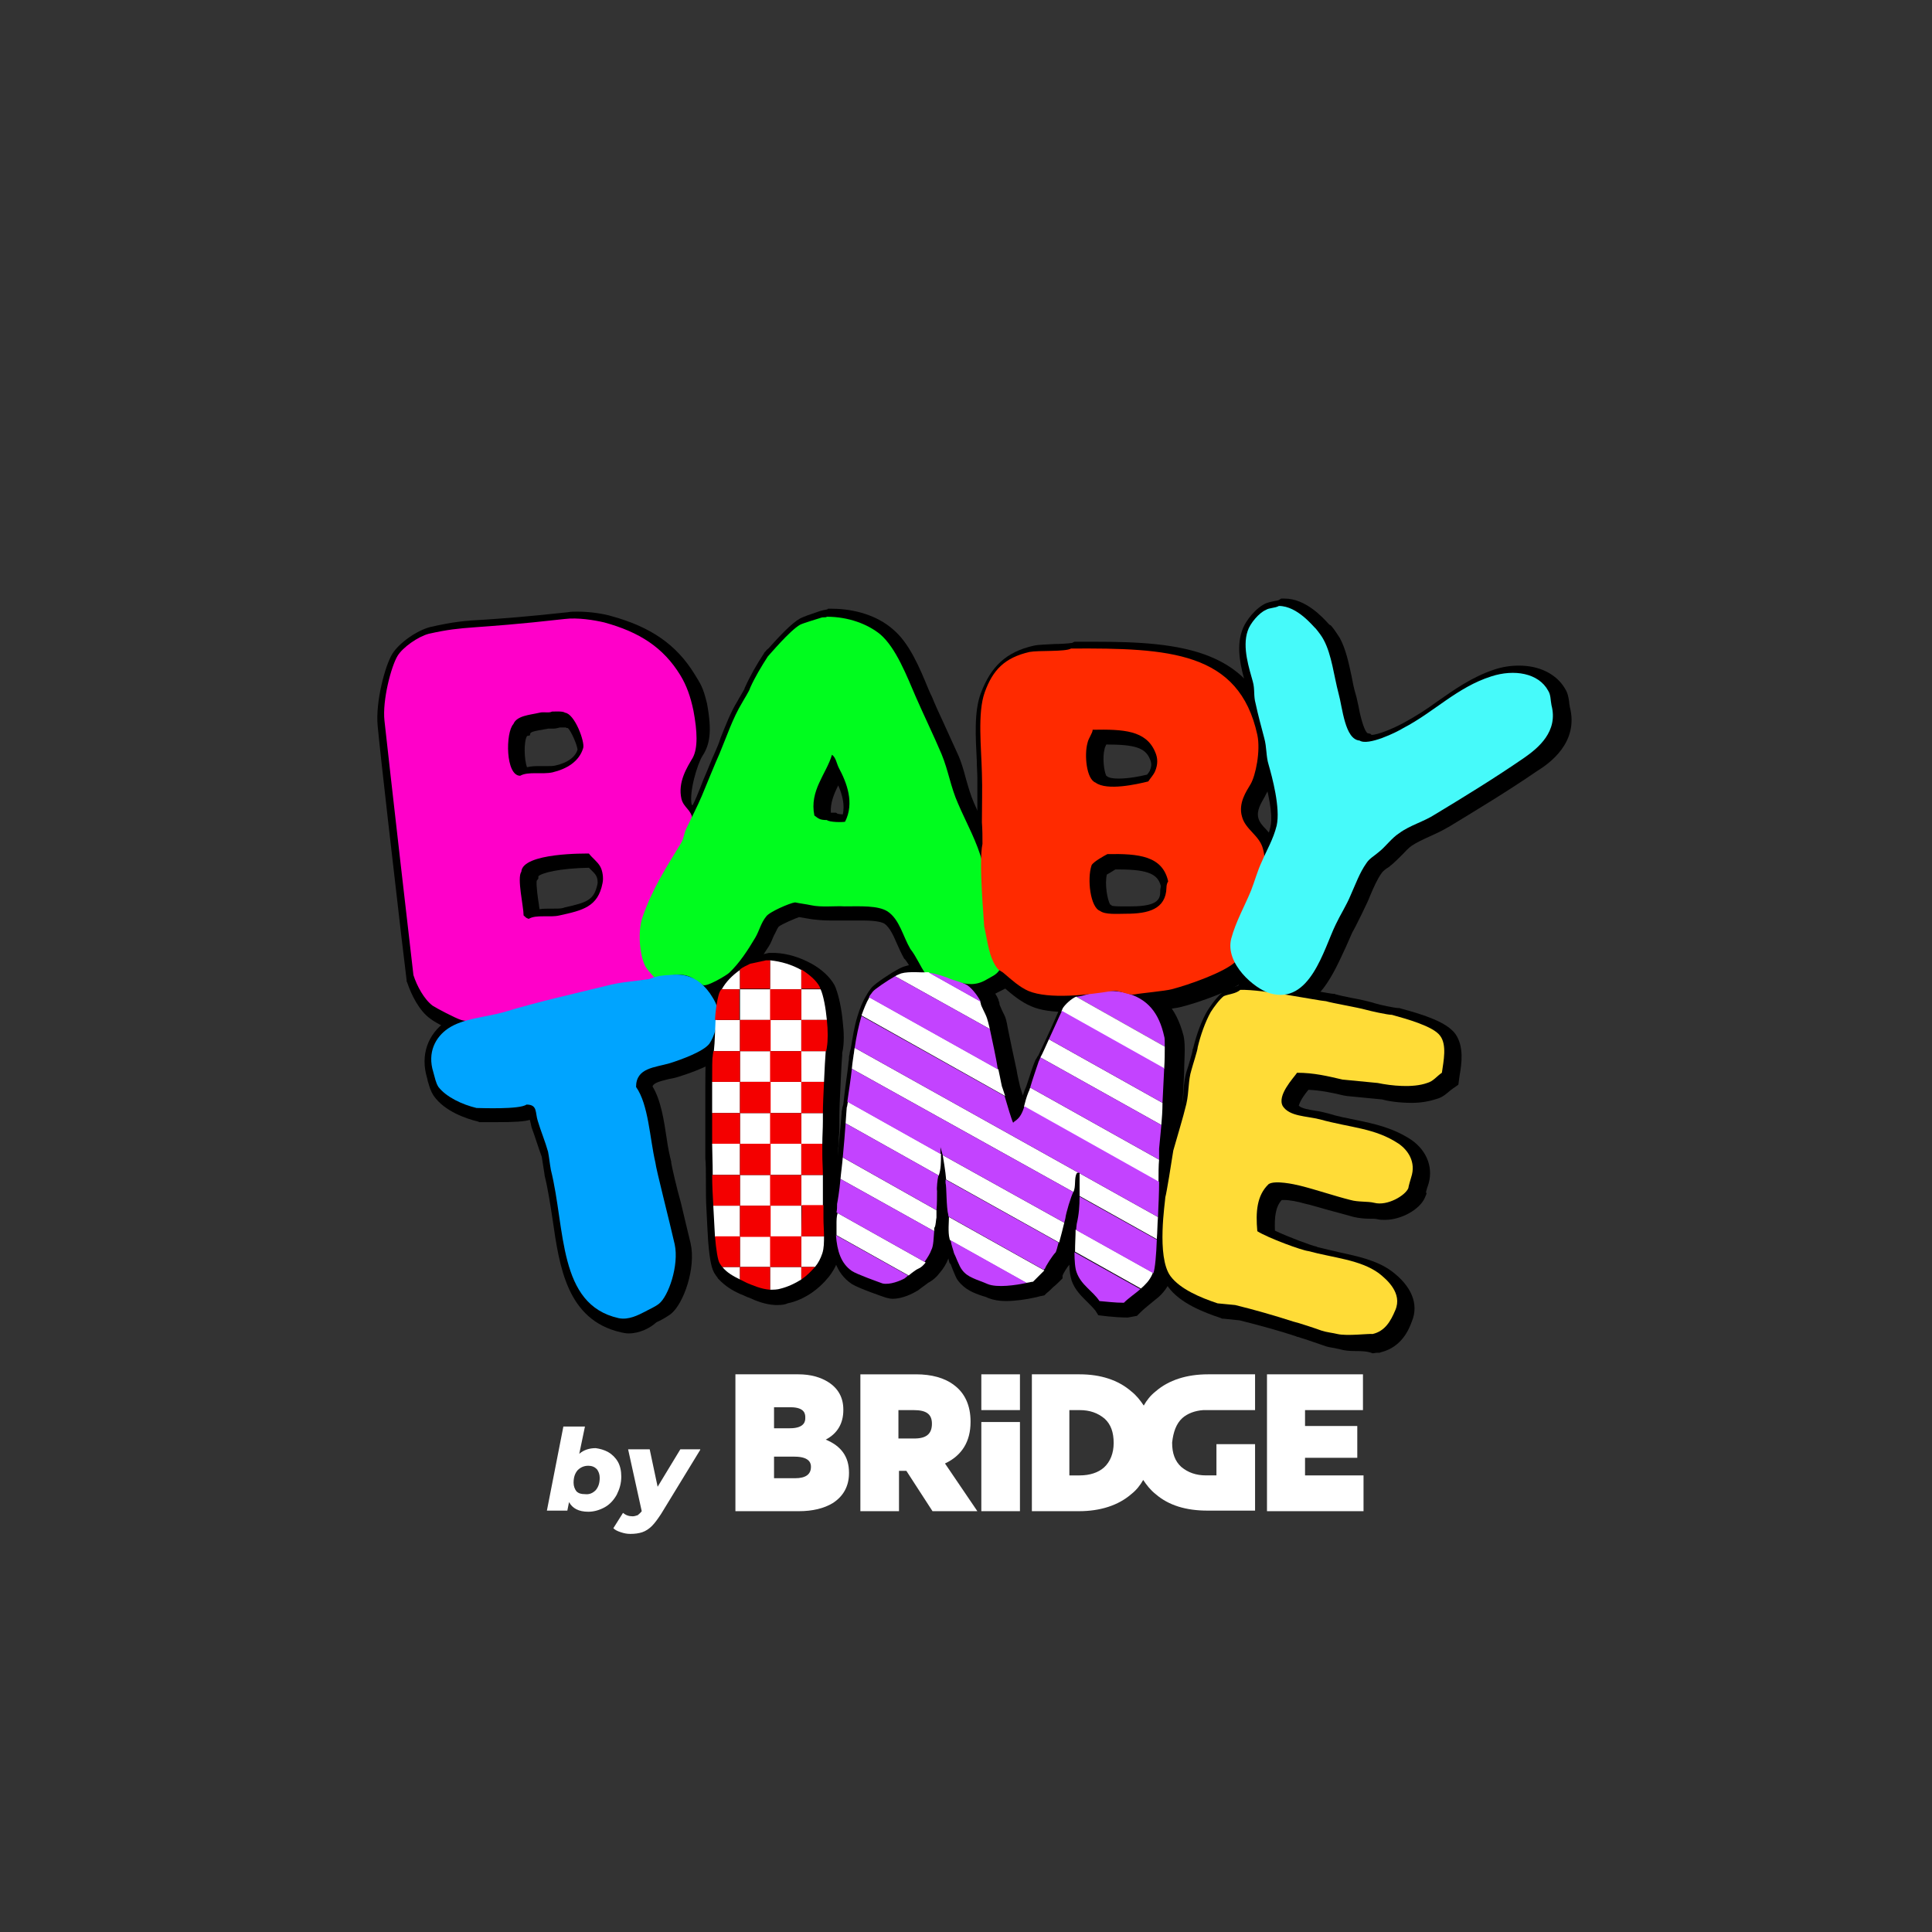 <svg version="1.1" id="Layer_1" xmlns="http://www.w3.org/2000/svg" xmlns:xlink="http://www.w3.org/1999/xlink" x="0px" y="0px" viewBox="0 0 200 200" style="enable-background:new 0 0 340.2 340.2;" xml:space="preserve" width="200" height="200"><rect x="0" y="0" width="200" height="200" fill="#333333" stroke="none"/><style type="text/css">.st0{fill-rule:evenodd;clip-rule:evenodd;}
	.st1{fill:#FFFFFF;}
	.st2{fill-rule:evenodd;clip-rule:evenodd;fill:#FF00C9;}
	.st3{fill-rule:evenodd;clip-rule:evenodd;fill:#FFDC37;}
	.st4{fill-rule:evenodd;clip-rule:evenodd;fill:#00FC1E;}
	.st5{fill-rule:evenodd;clip-rule:evenodd;fill:#00A4FF;}
	.st6{fill:#C343FF;}
	.st7{fill:none;}
	.st8{fill:#FF0082;}
	.st9{fill-rule:evenodd;clip-rule:evenodd;fill:#FF2A00;}
	.st10{fill-rule:evenodd;clip-rule:evenodd;fill:#46FAFA;}
	.st11{fill:#F40000;}</style><g><path class="st0" d="M49.03 107.29c-0.294 0 -0.823 0 -1.235 -0.176 -0.764 -0.235 -2.822 -1.293 -3.233 -1.646 -1.176 -0.823 -1.999 -2.528 -2.41 -3.762l-0.059 -0.118v-0.118c0 -0.118 -0.235 -1.881 -0.529 -4.409 -0.764 -6.584 -2.175 -18.754 -2.469 -21.928 -0.235 -2.469 0.764 -6.232 1.529 -7.466 0.705 -1.117 2.528 -2.41 3.939 -2.763 2.352 -0.529 3.469 -0.647 5.703 -0.764 1.764 -0.118 4.233 -0.294 8.524 -0.764 0.294 -0.059 0.647 -0.059 0.999 -0.059 1.352 0 2.763 0.235 3.527 0.47 4.056 1.117 6.702 2.939 8.583 5.996 0.647 1.058 0.882 1.352 1.293 3.057 0.529 2.881 0.294 4.233 -0.47 5.409 -0.529 0.823 -1.411 3.762 -1.117 5.056 0 0.118 0.588 -0.176 0.764 0.059 0.294 0.353 0.705 0.823 0.823 1.705l0.059 0.294 -0.118 0.294c-0.176 0.412 -0.294 0.823 -0.47 1.293 -0.176 0.529 -0.294 0.999 -0.529 1.529l-0.059 0.059 -0.294 0.529c-0.353 0.588 -0.764 1.293 -1.235 1.822l-0.118 0.176c-0.118 0.176 -0.294 0.588 -0.412 0.823 -0.235 0.529 -0.47 0.999 -0.764 1.47 -0.294 0.529 -0.588 1.058 -0.823 1.587 -0.47 1.117 -0.764 2.704 -0.412 3.88 0.118 0.353 0.529 0.941 0.882 1.411 0.235 0.294 0.47 0.647 0.647 0.941l0.941 1.587 -1.822 0.176c-3.88 0.353 -8.054 1.705 -11.993 3.057l-0.118 0.059H56.437c-0.353 0.059 -0.764 0.176 -1.176 0.294 -0.47 0.118 -0.941 0.294 -1.47 0.412 -0.764 0.235 -1.47 0.235 -2.116 0.235 -0.588 0 -1.176 0 -1.646 0.176 -0.294 0.059 -0.705 0.118 -0.999 0.118zm6.526 -16.108c-0.059 0.47 0.118 1.822 0.235 2.469 0 0.176 0.059 0.353 0.059 0.47 0.353 -0.059 0.764 -0.059 1.117 -0.059h0.353c0.353 0 0.705 0 0.941 -0.059l0.176 -0.059c2.352 -0.529 3.057 -0.764 3.41 -2.41 0.059 -0.235 0 -0.705 -0.176 -0.941 -0.059 -0.118 -0.235 -0.294 -0.412 -0.47l-0.294 -0.294c-3.057 0.059 -4.879 0.529 -5.232 0.882v0.235l-0.176 0.235zm-0.999 -14.991c-0.353 0.588 -0.294 2.469 0 3.233 0.47 -0.118 0.882 -0.118 1.352 -0.118h0.764c0.235 0 0.588 0 0.823 -0.059 1.293 -0.294 2.058 -0.882 2.293 -1.646 -0.059 -0.529 -0.647 -1.881 -0.999 -2.234h-0.118l-0.118 -0.059h-0.588c-0.235 0.059 -0.47 0.118 -0.647 0.118h-0.588c-0.176 0.059 -0.412 0.059 -0.588 0.118 -0.412 0.059 -1.117 0.176 -1.235 0.353l-0.059 0.235 -0.294 0.059z"/><path class="st0" d="M140.27 139.859c-0.647 0 -1.117 -0.059 -1.529 -0.176 -0.176 -0.059 -0.353 -0.059 -0.529 -0.118 -0.353 -0.059 -0.823 -0.118 -1.235 -0.294 -0.999 -0.353 -2.41 -0.823 -2.646 -0.882h-0.059l-0.118 -0.059c-1.587 -0.529 -3.704 -1.117 -5.82 -1.646 -0.588 -0.059 -1.117 -0.118 -1.705 -0.176h-0.118l-0.118 -0.059c-1.764 -0.588 -4.233 -1.529 -5.467 -3.233 -1.352 -1.822 -1.176 -5.526 -0.823 -8.524 0 -0.176 0.059 -0.294 0.059 -0.353v-0.176l0.059 -0.118c0.059 -0.294 0.647 -3.527 0.764 -4.644v-0.235c0.118 -0.47 0.294 -0.941 0.412 -1.411 0.353 -1.176 0.705 -2.352 0.941 -3.351 0.118 -0.47 0.176 -0.999 0.176 -1.47 0.059 -0.705 0.118 -1.411 0.353 -2.116 0.235 -0.705 0.529 -1.764 0.588 -2.058v-0.118l0.059 -0.118c0.353 -1.47 0.882 -2.881 1.47 -3.88 0.294 -0.47 1.058 -1.587 1.764 -2.058 0.353 -0.235 0.705 -0.353 0.999 -0.412 0.176 -0.059 0.412 -0.118 0.47 -0.176l0.353 -0.294h0.588c1.881 0 5.35 0.588 7.407 0.941 0.705 0.118 1.293 0.235 1.47 0.235h0.118l0.118 0.059c0.176 0.059 0.999 0.235 1.587 0.353 0.999 0.176 1.999 0.412 2.528 0.588 0.353 0.118 1.999 0.47 2.352 0.47h0.118l0.176 0.059c2.41 0.647 4.762 1.411 5.644 2.646 0.882 1.293 0.647 2.998 0.412 4.35l-0.118 0.882 -0.412 0.294c-0.118 0.059 -0.235 0.176 -0.412 0.294 -0.353 0.294 -0.764 0.705 -1.411 0.882 -0.705 0.235 -1.587 0.412 -2.587 0.412 -1.293 0 -2.469 -0.176 -3.057 -0.353l-3.645 -0.353 -0.353 -0.059c-1.235 -0.294 -2.352 -0.529 -3.645 -0.588 -0.823 0.999 -0.941 1.47 -0.999 1.646 0.294 0.294 1.058 0.412 1.764 0.529 0.47 0.059 0.882 0.176 1.352 0.294 0.941 0.294 1.881 0.47 2.763 0.647 1.999 0.412 3.88 0.823 5.761 2.058 1.705 1.176 2.352 3.057 1.705 4.821 -0.059 0.118 -0.118 0.412 -0.176 0.588l0.059 0.176 -0.176 0.412c-0.529 1.235 -2.469 2.293 -4.115 2.293 -0.294 0 -0.529 0 -0.764 -0.059s-0.529 -0.059 -0.882 -0.059c-0.47 0 -1.058 -0.059 -1.587 -0.176 -0.823 -0.235 -1.705 -0.47 -2.587 -0.705s-1.764 -0.529 -2.587 -0.705c-0.588 -0.176 -1.47 -0.353 -2.058 -0.353h-0.235c-0.647 0.705 -0.764 1.764 -0.705 3.175 1.352 0.647 3.88 1.587 4.292 1.646l0.118 0.059c0.705 0.176 1.47 0.353 2.234 0.529 1.881 0.412 3.88 0.823 5.409 1.94 2.058 1.529 2.881 3.41 2.116 5.232 -0.294 0.823 -1.058 2.646 -3.175 3.175l-0.176 0.059h-0.176c-0.059 0 -0.235 0 -0.529 0.059 -0.529 -0.235 -1.235 -0.235 -1.822 -0.235z"/><path class="st0" d="M73.31 103.645c-0.294 0 -0.529 -0.059 -0.764 -0.235 -0.294 -0.176 -0.529 -0.353 -0.705 -0.47 -0.235 -0.176 -0.412 -0.294 -0.588 -0.353 -0.118 -0.059 -0.294 -0.059 -0.412 -0.059 -0.294 0 -0.647 0.059 -0.999 0.118 -0.47 0.059 -0.999 0.176 -1.529 0.176h-0.647l-0.353 -0.529c-0.059 -0.059 -0.176 -0.235 -0.294 -0.353 -0.294 -0.294 -0.529 -0.647 -0.705 -0.941 -0.705 -1.47 -0.882 -4.233 -0.353 -5.879 0.941 -2.822 2.352 -5.115 3.704 -7.349l0.412 -0.647c0.118 -0.118 0.118 -0.294 0.235 -0.529 0.059 -0.235 0.118 -0.47 0.235 -0.764 0.235 -0.529 0.47 -0.999 0.705 -1.529 0.294 -0.647 0.647 -1.293 0.882 -1.881 0.118 -0.294 0.412 -0.999 0.705 -1.764 0.47 -1.058 0.882 -2.175 1.117 -2.646 0.235 -0.529 0.47 -1.058 0.647 -1.646 0.529 -1.293 0.999 -2.587 1.764 -3.821l0.059 -0.118c0.412 -0.705 0.588 -0.999 0.647 -1.117v-0.059l0.059 -0.118c0.529 -1.176 1.235 -2.41 1.94 -3.469l0.059 -0.118 0.118 -0.118s0.118 -0.176 0.294 -0.294c1.117 -1.235 2.352 -2.587 3.292 -3.116 0.353 -0.176 0.999 -0.412 2.058 -0.764l0.235 -0.059c0.176 -0.059 0.353 -0.059 0.529 -0.118l0.059 -0.059h0.412c2.41 0 4.762 0.764 6.29 2.116 1.705 1.411 2.763 3.939 3.704 6.232 0.118 0.294 0.235 0.529 0.353 0.764 0.353 0.882 0.764 1.764 1.176 2.646 0.47 1.058 0.999 2.175 1.47 3.233 0.412 0.882 0.647 1.764 0.882 2.646 0.235 0.823 0.47 1.646 0.823 2.469 0.235 0.529 0.47 1.058 0.764 1.587 0.705 1.47 1.47 3.057 1.881 4.644l0.059 0.118v0.118c0 0.588 0.118 1.293 0.235 1.999s0.235 1.411 0.235 2.116l0.176 1.058c0.059 0.412 0.059 0.764 0.176 1.117 0.118 0.412 0.059 0.764 0 0.999l0.059 0.176c0.059 0.176 0.118 0.47 0.176 0.764 0.059 0.176 0.059 0.412 0.118 0.588 0.059 0.176 0.118 0.412 0.118 0.647 0.059 0.235 0.118 0.588 0.176 0.705l0.47 0.47 -0.235 0.705c-0.059 0.235 -0.118 0.353 -0.235 0.529 -0.412 0.647 -0.941 0.882 -1.411 1.117l-0.353 0.176c-0.705 0.412 -1.47 0.647 -2.234 0.647 -0.882 0 -1.705 -0.294 -2.528 -0.529 -0.705 -0.235 -1.411 -0.47 -2.175 -0.47h-0.588l-0.353 -0.47c-0.353 -0.47 -0.647 -0.999 -0.941 -1.47 -0.235 -0.412 -0.47 -0.823 -0.705 -1.117l-0.059 -0.059 -0.059 -0.059c-0.294 -0.529 -0.529 -1.058 -0.764 -1.587 -0.353 -0.823 -0.705 -1.587 -1.235 -1.999 -0.529 -0.353 -1.881 -0.353 -2.646 -0.353H85.949c-0.764 0 -1.293 -0.059 -1.822 -0.118 0 0 -1.117 -0.176 -1.411 -0.235 -0.47 0.176 -1.764 0.705 -2.116 0.999 -0.176 0.235 -0.294 0.588 -0.47 0.882 -0.176 0.353 -0.294 0.764 -0.529 1.117 -0.823 1.293 -1.764 2.763 -2.939 3.88 -0.176 0.412 -2.234 1.822 -3.351 1.822zm13.404 -19.4c0.059 0 0.294 0.059 0.529 0.059 0.235 -0.999 -0.059 -2.058 -0.47 -2.998 -0.47 0.941 -0.823 1.822 -0.764 2.822H86.537l0.176 0.118z"/><path class="st0" d="M65.079 138.036c-0.294 0 -0.529 -0.059 -0.823 -0.118 -5.585 -1.293 -6.349 -6.82 -7.055 -11.699 -0.235 -1.529 -0.47 -3.116 -0.823 -4.527v-0.059l-0.294 -1.881c-0.176 -0.47 -0.353 -0.999 -0.529 -1.529 -0.176 -0.529 -0.353 -1.058 -0.529 -1.529 -0.059 -0.294 -0.118 -0.529 -0.176 -0.764 -0.588 0.176 -1.587 0.235 -3.469 0.235H49.618l-0.118 -0.059c-1.235 -0.294 -3.469 -1.058 -4.586 -2.646 -0.353 -0.529 -0.47 -0.999 -0.588 -1.411 -0.059 -0.118 -0.059 -0.294 -0.118 -0.47 -0.705 -2.352 0.059 -4.527 1.999 -5.879 1.235 -0.823 2.704 -1.117 4.115 -1.411 0.705 -0.118 1.411 -0.294 2.058 -0.47 2.41 -0.705 4.762 -1.293 7.231 -1.881 1.117 -0.294 2.234 -0.529 3.351 -0.823 1.058 -0.294 2.058 -0.412 2.998 -0.529 0.529 -0.059 1.058 -0.118 1.587 -0.235 0.941 -0.176 1.881 -0.235 2.234 -0.235h0.118c0.176 0 0.412 -0.059 0.764 -0.059 1.764 0 3.292 0.882 4.409 2.469l0.059 0.059c0.412 0.647 1.117 1.646 0.882 2.646 0.118 1.352 -0.294 2.881 -1.058 3.821 -0.882 1.176 -3.586 2.058 -4.703 2.41 -0.353 0.118 -0.647 0.176 -0.999 0.235 -1.235 0.294 -1.587 0.47 -1.705 0.764 0.882 1.47 1.176 3.469 1.47 5.409 0.118 0.882 0.294 1.705 0.47 2.41v0.118c0.059 0.353 0.529 2.469 0.999 4.115 0.353 1.529 0.764 3.175 0.999 4.174 0.588 2.528 -0.705 6.29 -2.058 7.349 -0.412 0.294 -0.823 0.529 -1.176 0.705 -0.118 0.059 -0.294 0.118 -0.412 0.235 -0.529 0.47 -1.587 1.058 -2.763 1.058z"/><path d="M116.755 136.39c-0.764 0 -1.47 -0.059 -2.058 -0.118l-0.999 -0.118 -0.294 -0.47c-0.235 -0.294 -0.529 -0.588 -0.823 -0.882 -0.588 -0.588 -1.293 -1.235 -1.646 -2.234 -0.118 -0.412 -0.235 -0.941 -0.235 -1.646 -0.176 0.176 -0.588 0.823 -0.705 1.117v0.294l-0.353 0.353s-0.412 0.412 -0.588 0.529c-0.235 0.235 -0.47 0.47 -0.705 0.647l-0.235 0.235 -0.294 0.059c-0.118 0 -0.412 0.118 -0.764 0.176 -0.764 0.176 -1.94 0.353 -2.939 0.353 -0.705 0 -1.293 -0.118 -1.764 -0.294 -0.235 -0.118 -0.412 -0.176 -0.647 -0.235 -0.882 -0.294 -1.822 -0.647 -2.528 -1.587 -0.235 -0.294 -0.353 -0.705 -0.588 -1.235 -0.059 -0.118 -0.118 -0.353 -0.176 -0.47l-0.118 -0.118s-0.118 -0.412 -0.118 -0.47c-0.176 0.47 -0.47 0.999 -0.882 1.47 -0.353 0.47 -0.705 0.764 -1.117 0.999 -0.059 0 -0.235 0.176 -0.823 0.588 -0.176 0.118 -0.353 0.294 -0.412 0.294 -0.47 0.294 -1.529 0.823 -2.528 0.823 -0.235 0 -0.47 -0.059 -0.705 -0.118 -0.353 -0.118 -2.763 -0.941 -3.527 -1.411 -1.764 -1.176 -2.058 -3.116 -2.175 -4.644v-2.41l0.059 -0.999 0.059 -0.118c0.059 -0.235 0.235 -1.646 0.294 -2.41 0.059 -0.647 0.118 -1.352 0.235 -2.058l0.118 -1.117c0.059 -0.941 0.176 -1.822 0.235 -2.528 0.059 -0.941 0.118 -1.293 0.118 -1.47v-0.118l0.059 -0.235c0 -0.059 0 -0.176 0.059 -0.294l0.059 -0.235c0.059 -0.588 0.176 -1.529 0.294 -2.41 0 0 0.235 -1.646 0.235 -1.881 0.059 -0.294 0.059 -0.529 0.059 -0.647l0.059 -0.235c0 -0.176 0.059 -0.353 0.118 -0.529 0.176 -1.058 0.353 -2.293 0.705 -3.41 0.235 -0.764 0.529 -1.529 0.941 -2.175 0.118 -0.235 0.294 -0.47 0.47 -0.705 0.412 -0.529 2.293 -1.705 2.646 -1.881 0.412 -0.235 0.705 -0.353 0.941 -0.412 0.353 -0.118 0.823 -0.176 1.47 -0.176h1.176c0.176 -0.059 0.353 -0.059 0.529 -0.059h0.059c0.823 0.059 2.234 0.529 2.704 0.823 0.118 0.059 0.235 0.059 0.412 0.118 0.529 0.176 0.882 0.294 1.176 0.412 0.823 0.412 1.705 1.529 2.058 2.352v0.059c0.059 0.118 0.118 0.294 0.118 0.47 0.059 0.118 0.118 0.294 0.176 0.412 0.118 0.294 0.294 0.588 0.412 0.882s0.235 0.941 0.294 1.293c0.235 1.117 0.588 2.881 0.882 4.174 0.059 0.47 0.294 1.411 0.353 1.705 0.059 0.235 0.176 0.529 0.294 0.941l0.176 -0.529 0.176 -0.412 0.294 -0.882c0.235 -0.764 0.529 -1.587 0.647 -1.822l0.059 -0.118 0.059 -0.059c0 -0.059 0.059 -0.118 0.118 -0.235l0.059 -0.059c0.118 -0.235 0.882 -1.881 0.882 -1.881 0.529 -1.117 1.058 -2.352 1.293 -2.881 0.059 -0.059 0.059 -0.176 0.059 -0.176l0.059 -0.059 0.059 -0.118c0.412 -0.705 1.293 -1.47 1.94 -1.764l0.235 -0.118h0.235c0.235 0 0.47 -0.059 0.764 -0.176 0.353 -0.118 0.764 -0.235 1.235 -0.294 0.412 -0.059 0.882 -0.118 1.352 -0.118 0.529 0 1.235 0.059 1.999 0.235 2.646 0.647 4.174 2.352 4.938 5.291 0.059 0.294 0.118 0.647 0.118 1.411 0 0.705 -0.059 1.587 -0.059 2.352 -0.059 1.117 -0.118 2.41 -0.176 3.586l-0.059 0.647c-0.059 0.588 -0.059 1.117 -0.118 1.646 -0.118 1.646 -0.176 2.234 -0.235 2.469v0.999c0 0.588 -0.059 1.411 -0.059 2.293 -0.059 1.117 -0.059 2.41 -0.118 3.645 -0.059 0.823 -0.059 1.587 -0.118 2.293 -0.176 2.528 -0.294 3.351 -0.412 3.704l-0.059 0.118 -0.059 0.118c0 0.059 -0.059 0.118 -0.059 0.176 -0.412 0.882 -0.999 1.47 -1.47 1.822 -0.235 0.176 -0.412 0.353 -0.647 0.529 -0.353 0.294 -0.647 0.529 -0.941 0.823l-0.353 0.353 -0.941 0.176z"/><path class="st0" d="M110.582 104.762c-1.646 0 -2.881 -0.176 -3.821 -0.588 -1.117 -0.47 -1.999 -1.235 -2.822 -1.94l-0.059 -0.059c-0.059 -0.059 -0.118 -0.059 -0.118 -0.118 -0.235 -0.118 -0.47 -0.294 -0.705 -0.588 -0.823 -1.117 -1.117 -2.469 -1.352 -3.704 -0.059 -0.353 -0.118 -0.764 -0.235 -1.117l-0.059 -0.118v-0.118c0 -0.118 0 -0.412 -0.059 -0.882 -0.235 -3.116 -0.412 -6.232 -0.118 -7.76 0 -0.705 -0.059 -1.411 -0.059 -2.116V80.541c0 -0.588 -0.059 -1.176 -0.059 -1.822 -0.118 -2.352 -0.294 -5.056 0.412 -6.937 1.058 -2.822 2.646 -4.292 5.467 -4.938 0.529 -0.118 1.293 -0.118 2.175 -0.176 0.588 0 1.529 -0.059 1.822 -0.118l0.235 -0.118h2.058c8.995 0 16.637 0.764 18.636 9.877 0.412 1.822 -0.176 4.762 -0.882 5.938l-0.118 0.235c-0.353 0.647 -0.882 1.411 -0.647 2.234 0.118 0.412 0.412 0.764 0.823 1.176 0.47 0.529 1.117 1.235 1.352 2.234 0.529 1.822 -0.059 3.41 -0.294 3.998 -0.176 0.412 -0.294 0.764 -0.47 1.117 -0.176 0.412 -0.294 0.823 -0.529 1.293 -0.294 0.647 -0.529 1.411 -0.823 2.116 -0.059 0.235 -0.176 0.47 -0.235 0.705 -0.118 0.47 -0.294 0.882 -0.47 1.235l-0.176 0.353c0 0.059 0.059 0.118 0.059 0.118 0.235 0.529 0.412 0.999 0.235 1.529l-0.118 0.294 -0.235 0.235c-1.411 1.352 -5.467 2.704 -7.113 3.116 -0.412 0.118 -1.411 0.235 -2.704 0.412 -0.529 0.059 -0.941 0.118 -1.176 0.176 -0.118 0 -0.294 0.059 -0.412 0.059 -0.47 0 -0.882 -0.118 -1.293 -0.235 -0.235 -0.059 -0.47 -0.176 -0.647 -0.176 -2.058 0.118 -3.88 0.294 -5.467 0.294zm4.527 -10.994c0.059 0 0.235 0.059 0.823 0.059h1.176c2.939 0 2.998 -0.882 2.998 -1.587 0 -0.235 0.059 -0.353 0.059 -0.529 -0.294 -1.117 -1.117 -1.705 -4.292 -1.705h-0.412c-0.47 0.294 -0.764 0.47 -0.882 0.529 -0.235 0.999 0.059 2.646 0.353 3.116h0.059l0.118 0.118zm-0.588 -13.463 0.176 0.118s0.235 0.176 1.117 0.176c0.999 0 2.234 -0.235 2.939 -0.412 0.118 -0.176 0.294 -0.353 0.294 -0.47 0.176 -0.412 0.176 -0.705 0 -1.117 -0.47 -1.176 -1.529 -1.529 -4.527 -1.529 -0.059 0.176 -0.176 0.353 -0.176 0.47 -0.235 0.882 -0.059 2.293 0.176 2.763z"/><path class="st0" d="M133.039 104.527c-0.47 0 -0.999 -0.059 -1.47 -0.235 -2.058 -0.647 -5.644 -3.704 -4.762 -7.055 0.294 -1.293 0.882 -2.41 1.411 -3.527 0.235 -0.529 0.529 -1.058 0.705 -1.587 0.176 -0.47 0.353 -0.941 0.529 -1.352 0.176 -0.529 0.353 -1.058 0.588 -1.646 0.176 -0.412 0.353 -0.764 0.529 -1.117 0.353 -0.764 0.764 -1.529 0.941 -2.41 0.176 -0.705 0.176 -2.293 -0.823 -5.644 -0.176 -0.588 -0.235 -1.117 -0.294 -1.646 -0.059 -0.412 -0.059 -0.823 -0.176 -1.235l-0.118 -0.47c-0.235 -0.999 -0.529 -2.116 -0.764 -3.116 -0.118 -0.529 -0.176 -0.941 -0.176 -1.352 0 -0.294 0 -0.588 -0.118 -0.882 -0.059 -0.176 -0.118 -0.353 -0.118 -0.529 -0.412 -1.411 -0.999 -3.586 -0.353 -5.409 0.353 -1.117 1.529 -2.469 2.528 -2.881 0.353 -0.118 0.647 -0.176 0.941 -0.235 0.118 0 0.235 -0.059 0.294 -0.059l0.294 -0.176h0.353c2.175 0 3.939 1.94 4.527 2.587l0.118 0.118 0.118 0.059 0.059 0.059 0.059 0.059c0.294 0.353 0.588 0.823 0.823 1.176 0.647 1.176 0.941 2.646 1.235 3.998 0.118 0.647 0.235 1.235 0.412 1.822 0.118 0.353 0.176 0.764 0.294 1.235 0.118 0.705 0.529 2.528 0.941 2.822l0.294 0.059 0.118 0.118c0.647 0 2.234 -0.647 3.41 -1.293s2.293 -1.352 3.41 -2.175c1.764 -1.235 3.586 -2.528 5.879 -3.292 0.882 -0.294 1.705 -0.412 2.587 -0.412 2.116 0 3.88 0.882 4.762 2.41 0.294 0.47 0.353 0.941 0.412 1.352 0 0.176 0.059 0.353 0.059 0.47 0.999 3.762 -2.175 5.938 -3.41 6.702 -2.998 2.058 -6.114 3.939 -9.112 5.761l-0.118 0.059c-0.588 0.353 -1.235 0.647 -1.881 0.941s-1.293 0.588 -1.822 0.941c-0.353 0.235 -0.647 0.588 -0.999 0.941 -0.353 0.353 -0.705 0.705 -1.117 1.058 -0.118 0.059 -0.176 0.176 -0.294 0.235 -0.294 0.176 -0.588 0.412 -0.705 0.588 -0.47 0.647 -0.823 1.47 -1.176 2.293 -0.118 0.294 -0.235 0.588 -0.353 0.823 -0.294 0.647 -0.647 1.352 -0.999 2.058 -0.176 0.353 -0.353 0.705 -0.529 0.999 -0.176 0.412 -0.412 0.941 -0.647 1.47 -1.235 2.646 -2.822 6.526 -6.29 6.526z"/><path d="M80.541 135.097h-0.294c-1.117 -0.059 -2.058 -0.47 -2.704 -0.764l-0.176 -0.059c-0.235 -0.118 -0.529 -0.235 -0.823 -0.353 -0.647 -0.294 -1.47 -0.764 -2.175 -1.529l-0.059 -0.059 -0.059 -0.118c-0.118 -0.118 -0.176 -0.235 -0.294 -0.412 -0.235 -0.412 -0.47 -1.058 -0.647 -3.292 -0.059 -0.941 -0.118 -2.058 -0.176 -3.292 -0.059 -0.941 -0.059 -1.94 -0.059 -2.822v-0.353c0 -0.764 0 -1.529 -0.059 -2.116v-7.584c0 -2.352 0.059 -2.704 0.059 -2.881v-0.059c0 -0.118 0.059 -0.176 0.059 -0.294v-0.059c0.059 -0.647 0.118 -1.352 0.118 -2.058 0 -0.353 0.059 -0.705 0.059 -1.058 0.059 -0.941 0.118 -2.058 0.529 -3.057 0.059 -0.235 0.176 -0.412 0.294 -0.647 0.47 -0.882 1.293 -1.764 2.234 -2.41 0.353 -0.294 0.823 -0.529 1.293 -0.705l0.118 -0.059 1.822 -0.412h0.647c1.293 0.059 2.587 0.47 3.762 1.117 1.058 0.588 1.881 1.352 2.352 2.175 0.059 0.059 0.059 0.176 0.118 0.235l0.059 0.176c0.294 0.764 0.588 2.116 0.705 3.469 0.118 0.941 0.176 2.234 -0.059 3.175v0.235c-0.059 0.647 -0.118 1.881 -0.176 3.175 -0.059 1.176 -0.118 2.41 -0.118 3.233v0.882c0 0.412 0 0.764 -0.059 1.176 0 0.412 0 0.764 -0.059 1.176v1.058c0.059 0.647 0.059 1.352 0.059 2.058v4.527c0 0.353 0 0.647 0.059 0.999 0 0.294 0.059 0.588 0.059 0.823 0.059 0.882 0 1.529 -0.235 2.116v0.059c-0.176 0.588 -0.529 1.176 -0.941 1.705l-0.059 0.059c-0.47 0.588 -1.058 1.117 -1.646 1.529 -0.764 0.529 -1.646 0.941 -2.528 1.117 -0.235 0.118 -0.588 0.176 -0.999 0.176z"/><g><path class="st1" d="M85.479 149.03c1.235 -0.647 1.822 -1.705 1.822 -3.057v-0.059c0 -1.235 -0.529 -2.175 -1.529 -2.822 -0.823 -0.529 -1.881 -0.823 -3.116 -0.823h-6.526v14.168h6.584c1.411 0 2.587 -0.294 3.469 -0.823 1.117 -0.705 1.705 -1.764 1.705 -3.116v-0.059c0 -1.646 -0.823 -2.763 -2.41 -3.41m-5.35 -1.235v-2.116h1.705c1.529 0 1.529 0.764 1.529 1.058v0.059c0 0.235 0 1.058 -1.587 1.058h-1.646v-0.059zm3.821 4.056c0 0.764 -0.529 1.176 -1.646 1.176h-2.175v-2.234h2.116c1.705 0 1.705 0.823 1.705 1.058"/><path class="st1" d="M97.825 151.499c1.764 -0.823 2.646 -2.293 2.646 -4.292v-0.059c0 -1.646 -0.588 -2.939 -1.705 -3.762 -0.999 -0.764 -2.352 -1.117 -3.939 -1.117h-5.761v14.168h3.998V152.263h0.764l2.704 4.174h4.644l-3.351 -4.938zm-1.352 -4.115c0 1.058 -0.588 1.529 -1.822 1.529h-1.646v-2.939h1.587c1.293 0 1.881 0.412 1.881 1.411"/><path class="st1" points="229.8,259.8 229.8,256.7 239,256.7 239,251.1 229.8,251.1 229.8,248.3 240,248.3 240,242 223.1,242 
			223.1,266.1 240.1,266.1 240.1,259.8 		" d="M135.097 152.734L135.097 150.911L140.506 150.911L140.506 147.619L135.097 147.619L135.097 145.973L141.093 145.973L141.093 142.269L131.158 142.269L131.158 156.437L141.152 156.437L141.152 152.734Z"/><path class="st1" d="M101.587 156.437h3.998v-9.23h-3.998v9.23zm0 -10.464h3.998V142.269h-3.998v3.704z"/><path class="st1" d="M122.399 146.796c0.529 -0.47 1.293 -0.764 2.175 -0.823h5.35V142.269h-4.879c-2.175 0 -4.056 0.588 -5.409 1.764 -0.529 0.412 -0.941 0.941 -1.235 1.47 -0.353 -0.529 -0.764 -1.058 -1.293 -1.47 -1.352 -1.176 -3.175 -1.764 -5.35 -1.764h-4.938v14.168h4.879c2.175 0 4.056 -0.588 5.409 -1.764 0.529 -0.412 0.941 -0.941 1.235 -1.47 0.353 0.529 0.764 1.058 1.293 1.47 1.352 1.176 3.175 1.705 5.35 1.705h4.938v-6.878h-3.998v3.233h-1.058c-1.058 0 -1.881 -0.294 -2.587 -0.882 -0.647 -0.588 -0.941 -1.411 -0.941 -2.469v-0.059c0.118 -1.058 0.412 -1.94 1.058 -2.528zm-7.113 2.587c0 1.058 -0.353 1.94 -0.999 2.528 -0.588 0.529 -1.47 0.823 -2.528 0.823h-1.058v-6.761h1.058c1.058 0 1.881 0.294 2.587 0.882 0.647 0.588 0.941 1.411 0.941 2.528z"/></g><path class="st2" d="M71.781 73.545c-0.294 -1.411 -0.705 -2.587 -1.352 -3.645 -1.764 -2.881 -4.233 -4.468 -7.878 -5.467 -0.999 -0.235 -2.763 -0.529 -4.115 -0.353 -9.877 1.117 -10.112 0.647 -14.051 1.529 -1.117 0.294 -2.704 1.411 -3.233 2.293 -0.647 1.058 -1.587 4.586 -1.352 6.702 0.47 4.35 2.939 25.926 2.998 26.337 0.353 1.117 1.117 2.528 1.999 3.175 0.353 0.235 2.352 1.293 2.939 1.47 0.353 0.118 1.176 0.176 1.646 0 1.293 -0.412 2.646 -0.059 3.88 -0.47 0.882 -0.118 1.822 -0.529 2.646 -0.705 3.41 -1.235 8.054 -2.763 12.287 -3.116 -0.412 -0.705 -1.352 -1.705 -1.587 -2.587 -0.47 -1.646 0 -3.586 0.412 -4.644 0.412 -1.058 1.117 -2.116 1.529 -3.057 0.176 -0.412 0.588 -1.176 0.705 -1.235 0.47 -0.647 0.999 -1.529 1.411 -2.175 0.412 -0.941 0.588 -1.94 0.999 -2.881 -0.118 -0.882 -0.882 -1.117 -1.117 -1.999 -0.412 -1.764 0.588 -3.292 1.176 -4.292 0.529 -0.999 0.47 -2.704 0.059 -4.879zm-18.636 1.411c0.353 -0.882 1.705 -0.941 2.704 -1.176 0.412 -0.118 0.999 0.059 1.293 -0.118 0.412 0 1.117 -0.059 1.352 0.118 0.999 0.118 2.058 2.998 1.881 3.645 -0.412 1.411 -1.705 2.175 -3.175 2.528 -1.058 0.235 -2.528 -0.118 -3.351 0.353 -1.529 0 -1.529 -4.468 -0.705 -5.35zm9.23 16.461c-0.47 2.469 -2.058 2.822 -4.468 3.351 -0.999 0.235 -2.41 -0.118 -3.175 0.353 -0.353 -0.118 -0.294 -0.176 -0.529 -0.353 0 -0.941 -0.705 -3.88 -0.235 -4.527 0.118 -1.999 6.82 -1.881 6.996 -1.881 0.353 0.47 0.882 0.823 1.176 1.352 0.235 0.412 0.353 1.176 0.235 1.705z"/><path class="st3" d="M128.395 102.469c2.352 -0.059 7.995 1.117 8.877 1.176 0.529 0.176 3.292 0.647 4.115 0.882 0.412 0.118 2.234 0.529 2.704 0.529 1.47 0.412 4.292 1.176 4.997 2.175 0.705 0.941 0.353 2.587 0.176 3.821 -0.529 0.353 -0.882 0.882 -1.529 1.058 -1.47 0.529 -3.704 0.294 -5.115 0 -1.235 -0.118 -2.41 -0.235 -3.645 -0.353 -1.529 -0.353 -2.939 -0.705 -4.703 -0.705 -0.353 0.529 -2.116 2.352 -1.47 3.469 0.705 1.058 2.41 0.999 3.821 1.352 3.175 0.882 5.703 0.882 8.172 2.528 0.941 0.647 1.822 1.881 1.293 3.469 -0.059 0.176 -0.294 0.999 -0.294 1.117 -0.294 0.764 -2.175 1.881 -3.527 1.529 -0.705 -0.176 -1.646 -0.059 -2.469 -0.294 -1.646 -0.412 -3.527 -1.058 -5.173 -1.47 -0.705 -0.176 -2.646 -0.588 -3.292 -0.176 -1.235 1.176 -1.352 2.881 -1.176 4.879 1.117 0.705 4.644 1.999 5.291 2.058 2.587 0.705 5.35 0.882 7.29 2.293 0.823 0.647 2.469 2.058 1.705 3.821 -0.47 1.117 -1.058 2.175 -2.352 2.469 -0.353 -0.059 -2.646 0.235 -3.645 0 -0.47 -0.118 -1.117 -0.176 -1.646 -0.353 -0.47 -0.176 -2.41 -0.823 -2.939 -0.941 -1.822 -0.588 -4.056 -1.235 -5.996 -1.705 -0.588 -0.059 -1.235 -0.118 -1.822 -0.176 -1.764 -0.588 -3.88 -1.47 -4.879 -2.822 -1.47 -1.999 -0.529 -7.76 -0.529 -8.172 0.118 -0.353 0.647 -3.645 0.823 -4.821 0.412 -1.47 0.999 -3.351 1.352 -4.821 0.294 -1.293 0.176 -2.41 0.529 -3.527 0.118 -0.47 0.647 -2.058 0.647 -2.352 0.294 -1.235 0.764 -2.587 1.352 -3.645 0.294 -0.47 0.941 -1.352 1.352 -1.646 0.588 -0.235 1.235 -0.235 1.705 -0.647z"/><path class="st4" d="M102.822 98.413c-0.118 -0.412 -0.176 -1.058 -0.235 -1.293 -0.059 -0.059 -0.118 -0.059 -0.176 -0.118 -0.118 -0.353 0.235 -0.764 0.118 -1.117 -0.235 -0.823 -0.176 -1.587 -0.353 -2.352 -0.059 -1.352 -0.412 -2.881 -0.47 -4.233 -0.529 -2.116 -1.705 -4.174 -2.528 -6.114 -0.764 -1.705 -0.999 -3.41 -1.705 -5.115 -0.823 -1.94 -1.822 -3.998 -2.646 -5.879 -0.941 -2.175 -2.058 -5.115 -3.704 -6.526 -1.293 -1.058 -3.292 -1.822 -5.526 -1.822 -0.118 0.118 -0.353 0 -0.647 0.118 -0.353 0.118 -1.764 0.529 -2.116 0.705 -1.058 0.588 -3.175 3.116 -3.351 3.292 -0.647 0.999 -1.352 2.175 -1.822 3.233 -0.059 0.294 -0.705 1.293 -0.823 1.529 -0.999 1.646 -1.587 3.469 -2.352 5.291 -0.353 0.764 -1.529 3.645 -1.822 4.35 -0.47 1.117 -1.117 2.352 -1.646 3.469 -0.235 0.529 -0.235 0.999 -0.529 1.47 -1.47 2.41 -2.998 4.762 -3.998 7.701 -0.47 1.411 -0.294 3.821 0.294 4.997 0.176 0.353 0.705 0.882 0.941 1.176 1.176 0 2.293 -0.47 3.351 -0.176 0.705 0.176 1.058 0.647 1.646 0.941 0.294 0.353 2.528 -0.999 2.763 -1.235 1.058 -0.999 1.94 -2.352 2.704 -3.645 0.412 -0.705 0.588 -1.529 1.117 -2.175 0.294 -0.47 2.469 -1.411 2.998 -1.47 0.529 0.118 1.117 0.176 1.646 0.294 1.058 0.235 2.528 0.059 3.469 0.118 1.587 0 3.469 -0.118 4.468 0.529 1.235 0.823 1.587 2.587 2.352 3.88 0.647 0.823 0.999 1.764 1.587 2.587 2.469 0.059 4.115 1.881 6.29 0.588 0.588 -0.353 0.999 -0.47 1.352 -0.999 0.059 -0.118 0.059 0 0.118 -0.176 -0.588 -0.294 -0.647 -1.176 -0.764 -1.822zm-15.344 -13.345c-0.294 0.059 -1.587 0.059 -1.881 -0.176 -0.764 0 -0.882 -0.176 -1.293 -0.47 -0.529 -2.587 1.235 -4.292 1.822 -6.29 0.412 0.294 0.47 0.882 0.705 1.352 0.823 1.529 1.646 3.645 0.647 5.585z"/><path class="st5" d="M69.195 100.941c0.529 0 2.587 -0.529 4.292 1.881 0.353 0.529 0.941 1.411 0.705 1.94 0.176 1.176 -0.235 2.528 -0.764 3.292 -0.647 0.823 -2.939 1.646 -4.056 1.999 -1.587 0.47 -3.527 0.47 -3.527 2.469 1.293 1.822 1.411 5.291 1.999 7.819 0.059 0.647 1.47 6.114 1.999 8.466 0.47 2.175 -0.647 5.409 -1.646 6.173 -0.47 0.353 -0.941 0.529 -1.47 0.823 -0.588 0.294 -1.646 0.882 -2.704 0.647 -6.29 -1.411 -5.467 -9.23 -6.996 -15.344 -0.118 -0.647 -0.176 -1.293 -0.294 -1.881 -0.294 -1.058 -0.764 -2.175 -1.058 -3.175 -0.294 -0.882 0 -1.705 -1.176 -1.705 -0.705 0.529 -4.821 0.353 -5.173 0.353 -1.47 -0.353 -3.116 -1.117 -3.939 -2.175 -0.294 -0.47 -0.353 -0.941 -0.529 -1.529 -0.647 -2.058 0.235 -3.645 1.529 -4.527 1.587 -1.058 3.704 -1.117 5.82 -1.705 3.469 -1.058 6.937 -1.822 10.523 -2.704 1.529 -0.412 2.939 -0.47 4.468 -0.705 0.823 -0.353 1.705 -0.412 1.999 -0.412z"/><g><path class="st6" d="M116.461 102.763c-0.941 -0.235 -2.234 -0.235 -2.881 -0.059 -0.705 0.059 -1.352 0.412 -2.116 0.47h-0.059l9.171 5.173c0 -0.529 0 -0.941 -0.059 -1.058 -0.529 -2.41 -1.705 -3.939 -4.056 -4.527z"/><path class="st7" d="m111.111 123.398 0.647 0.412v-2.352l-0.118 -0.059c-0.118 0 -0.118 0 -0.176 0.059 -0.294 0.529 -0.118 1.411 -0.353 1.94z"/><path class="st7" d="m109.583 128.63 1.646 0.941c0 -0.823 0.059 -1.705 0.118 -2.293l-1.235 -0.705c-0.118 0.588 -0.294 1.411 -0.529 2.058z"/><path class="st1" d="m111.287 129.571 6.82 3.821c0.47 -0.412 0.882 -0.823 1.176 -1.47 0 -0.059 0.059 -0.118 0.059 -0.176l-7.995 -4.468c0 0.588 -0.059 1.47 -0.059 2.293z"/><path class="st1" d="M97.59 119.577c0.059 0.353 0.294 1.705 0.353 2.528l11.699 6.526c0.176 -0.647 0.412 -1.529 0.529 -2.058L97.59 119.577z"/><path class="st1" d="M111.111 123.398c0.294 -0.529 0.059 -1.411 0.353 -1.94 0.059 -0.059 0.118 -0.059 0.176 -0.059l-23.163 -12.934c-0.059 0.235 -0.059 0.529 -0.118 0.764 0 0.118 -0.118 0.705 -0.176 1.411l22.928 12.757z"/><path class="st1" d="M98.295 128.219c0 0.059 0.059 0.118 0.059 0.176l7.878 4.409c0.353 -0.059 0.588 -0.118 0.705 -0.118l1.176 -1.176 -9.877 -5.526c0 0.412 -0.118 1.587 0.059 2.234z"/><path class="st1" d="M96.767 127.043c0.118 -0.294 0.118 -0.764 0.176 -0.999v-0.764l-9.7 -5.467c-0.059 0.764 -0.176 1.529 -0.235 2.234l9.7 5.409c0 -0.235 0 -0.412 0.059 -0.412z"/><path class="st1" d="M102.175 105.409c-0.176 -0.529 -0.647 -1.293 -0.647 -1.529 0 -0.059 -0.059 -0.118 -0.059 -0.235l-5.35 -2.998h-0.294c-0.235 0.059 -1.705 -0.118 -2.528 0.118 -0.118 0.059 -0.353 0.118 -0.647 0.294l9.818 5.467c-0.118 -0.529 -0.235 -0.941 -0.294 -1.117z"/><path class="st1" d="M109.994 104.409c0 0.059 -0.059 0.118 -0.118 0.294l10.641 5.938c0.059 -0.882 0.059 -1.705 0.059 -2.293l-9.171 -5.173c-0.47 0.176 -1.176 0.823 -1.411 1.235z"/><path class="st1" d="m97.413 119.459 -9.641 -5.409c-0.059 0.294 -0.059 0.47 -0.118 0.588 0 0.059 -0.059 0.705 -0.118 1.646l9.641 5.409c0.235 -0.647 0.235 -1.411 0.235 -2.234z"/><path class="st1" d="m111.758 123.81 7.995 4.468c0.059 -0.705 0.059 -1.529 0.118 -2.293l-8.113 -4.527v2.352z"/><path class="st1" d="M86.596 126.749v1.117l7.466 4.174c0.353 -0.294 0.823 -0.647 0.999 -0.705 0.294 -0.118 0.529 -0.353 0.764 -0.647l-9.112 -5.115c-0.118 0.353 -0.118 0.764 -0.118 1.176z"/><path class="st1" d="M103.762 112.581c-0.059 -0.059 -0.176 -0.823 -0.412 -1.881l-13.345 -7.466c-0.353 0.588 -0.588 1.235 -0.823 1.881L104.056 113.463l-0.294 -0.882z"/><path class="st1" d="M106.467 113.051c-0.235 0.588 -0.353 1.058 -0.47 1.529l13.933 7.819c0 -0.941 0 -1.705 0.059 -2.352l-13.345 -7.466c-0.059 0.235 -0.118 0.353 -0.176 0.47z"/><path class="st1" d="m107.701 109.465 12.522 6.996c0.059 -0.705 0.118 -1.47 0.118 -2.293l-11.758 -6.584c-0.353 0.764 -0.647 1.47 -0.882 1.881z"/><path class="st6" d="M98.765 129.747c0.118 0.176 0.529 1.352 0.823 1.705 0.588 0.823 1.587 0.999 2.646 1.47 0.999 0.412 2.939 0.118 4.056 -0.118l-7.878 -4.409c0.059 0.47 0.235 0.882 0.353 1.352z"/><path class="st6" d="m96.708 127.454 -9.7 -5.409c-0.118 1.293 -0.294 2.293 -0.353 2.587 0 0.294 0 0.588 -0.059 0.882l9.112 5.115c0.294 -0.412 0.588 -0.882 0.705 -1.235 0.235 -0.412 0.235 -1.352 0.294 -1.94z"/><path class="st6" d="M97.002 123.28c-0.059 -0.235 0.059 -1.293 0.118 -1.47 0 -0.059 0.059 -0.118 0.059 -0.118l-9.641 -5.409c-0.059 0.941 -0.176 2.234 -0.294 3.527l9.7 5.467c0.059 -0.647 0.059 -1.352 0.059 -1.999z"/><path class="st6" d="M111.464 131.746c0.47 1.293 1.646 1.881 2.352 2.939 0.764 0.059 1.587 0.176 2.528 0.176 0.529 -0.529 1.176 -0.941 1.705 -1.411l-6.82 -3.821c0 0.823 0.059 1.705 0.235 2.116z"/><path class="st6" d="M109.289 129.63c0.059 -0.118 0.176 -0.529 0.294 -0.999l-11.699 -6.526v0.353c0.118 0.353 0.059 2.528 0.294 3.351v0.118l9.877 5.526c0 -0.059 0.059 -0.059 0.118 -0.118 0.059 -0.235 0.764 -1.352 1.117 -1.705z"/><path class="st6" d="m97.59 119.577 12.581 6.996c0.059 -0.235 0.118 -0.412 0.118 -0.47 0.059 -0.529 0.588 -2.293 0.823 -2.704l-22.928 -12.757c-0.118 1.117 -0.353 2.587 -0.47 3.41l9.641 5.409V118.754"/><path class="st6" d="M111.464 126.69c0 0.118 -0.059 0.353 -0.059 0.647l7.995 4.468c0.176 -0.529 0.294 -1.881 0.353 -3.469l-7.995 -4.468c0 0.941 -0.059 1.822 -0.294 2.822z"/><path class="st8" d="M111.758 121.399h-0.118l0.118 0.059v-0.059z"/><path class="st6" d="m104.997 116.108 -0.118 0.118c-0.176 -0.353 -0.588 -1.764 -0.882 -2.763l-14.815 -8.289c-0.294 0.999 -0.529 2.116 -0.705 3.292l23.163 12.934h0.118v0.059l8.113 4.527c0.059 -1.235 0.118 -2.528 0.118 -3.645l-13.933 -7.819c-0.235 0.647 -0.412 1.176 -1.058 1.587z"/><path class="st6" d="M107.525 109.877c-0.118 0.353 -0.647 1.881 -0.882 2.704l13.345 7.466v-1.117c0 -0.118 0.118 -1.117 0.235 -2.469l-12.522 -6.996c-0.059 0.176 -0.118 0.294 -0.176 0.412z"/><path class="st6" d="m102.469 106.526 -9.818 -5.467c-0.823 0.47 -2.116 1.352 -2.293 1.587 -0.118 0.176 -0.294 0.353 -0.412 0.588l13.345 7.466c-0.176 -1.293 -0.588 -2.998 -0.823 -4.174z"/><path class="st6" d="M99.941 101.881c-0.353 -0.176 -1.411 -0.47 -1.529 -0.529 -0.235 -0.118 -1.529 -0.588 -2.234 -0.647l5.35 2.998c-0.353 -0.705 -1.058 -1.587 -1.587 -1.822z"/><path class="st6" d="m108.583 107.584 11.758 6.584c0.059 -1.176 0.118 -2.469 0.176 -3.586L109.935 104.644c-0.294 0.588 -0.823 1.822 -1.352 2.939z"/><path class="st6" d="M88.183 131.57c0.529 0.353 2.704 1.117 3.175 1.293 0.764 0.176 1.881 -0.294 2.293 -0.529 0.059 -0.059 0.235 -0.176 0.353 -0.294l-7.466 -4.174c0.118 1.646 0.529 2.939 1.646 3.704z"/></g><path class="st9" d="M130.747 87.889c-0.353 -1.411 -1.822 -1.999 -2.175 -3.351 -0.412 -1.411 0.47 -2.646 0.882 -3.351 0.529 -0.882 1.058 -3.469 0.705 -5.115 -1.881 -8.642 -9.171 -8.995 -19.283 -8.936 -0.588 0.353 -3.351 0.176 -4.292 0.353 -2.587 0.588 -3.821 1.881 -4.644 4.174 -0.764 2.116 -0.353 5.761 -0.294 8.348 0.059 1.646 0 3.292 0 5.115 0.059 0.764 0.059 1.529 0.059 2.234 -0.412 1.94 0.176 8.054 0.176 8.524 0.353 1.529 0.47 3.175 1.352 4.35 0.176 0.235 0.529 0.353 0.705 0.529 0.764 0.647 1.587 1.411 2.528 1.822 2.116 0.882 6.173 0.412 8.642 0 0.823 -0.118 1.646 0.47 2.352 0.353 0.588 -0.118 3.175 -0.353 3.821 -0.529 1.822 -0.47 5.467 -1.764 6.584 -2.822 0.059 -0.176 -0.353 -0.882 -0.412 -1.293 0.118 -0.705 0.647 -1.235 0.764 -1.94 0.353 -0.941 0.705 -1.999 1.117 -2.939 0.353 -0.882 0.588 -1.529 0.941 -2.41 0.529 -0.647 0.823 -1.881 0.47 -3.116zm-18.166 -10.994c0.118 -0.529 0.529 -0.999 0.529 -1.352 3.175 -0.059 5.526 0.059 6.467 2.293 0.294 0.647 0.294 1.293 0 1.999 -0.176 0.412 -0.529 0.764 -0.705 1.058 -1.176 0.294 -4.292 0.999 -5.467 0.118 -0.941 -0.353 -1.176 -2.881 -0.823 -4.115zm8.172 14.991c-0.059 2.234 -1.881 2.704 -4.174 2.704 -0.882 0 -2.175 0.118 -2.704 -0.294 -0.999 -0.353 -1.352 -3.292 -0.882 -4.703 0.118 -0.353 1.411 -1.058 1.646 -1.176 3.233 -0.059 5.703 0.176 6.29 2.822 -0.118 0.176 -0.176 0.412 -0.176 0.647z"/><path class="st10" d="M132.393 62.728c1.94 0 3.586 2.175 3.821 2.352 0.294 0.353 0.647 0.823 0.823 1.176 0.823 1.529 1.058 3.762 1.529 5.526 0.412 1.47 0.647 4.762 2.175 4.879 0.882 0.588 3.88 -0.882 4.527 -1.293 3.175 -1.646 5.585 -4.233 9.112 -5.35 2.352 -0.764 4.879 -0.353 5.879 1.47 0.294 0.47 0.235 0.941 0.353 1.529 0.705 2.704 -1.352 4.409 -2.881 5.467 -2.998 2.058 -6.055 3.939 -9.171 5.82 -1.176 0.764 -2.587 1.117 -3.704 1.94 -0.823 0.529 -1.411 1.411 -2.175 1.999 -0.412 0.353 -0.941 0.647 -1.235 1.117 -0.705 0.999 -1.117 2.175 -1.646 3.351 -0.412 0.999 -1.058 1.999 -1.529 2.998 -1.235 2.528 -2.646 8.348 -6.82 7.113 -1.587 -0.47 -4.644 -3.057 -3.998 -5.644 0.47 -1.764 1.411 -3.41 2.058 -4.997 0.412 -1.058 0.647 -1.999 1.117 -2.998 0.529 -1.235 1.176 -2.293 1.529 -3.704 0.412 -1.822 -0.47 -5.056 -0.823 -6.29 -0.294 -0.941 -0.176 -1.764 -0.47 -2.822 -0.294 -1.117 -0.647 -2.41 -0.882 -3.527 -0.235 -0.823 -0.059 -1.47 -0.294 -2.293 -0.353 -1.293 -1.117 -3.527 -0.529 -5.232 0.235 -0.764 1.176 -1.881 1.881 -2.175 0.353 -0.235 0.941 -0.176 1.352 -0.412z"/><g><path class="st1" d="M76.602 100.412c-0.764 0.529 -1.47 1.235 -1.881 1.999h1.881v-1.999z"/><path x="135.6" y="190.5" class="st1" width="5.5" height="5.5" d="M79.718 111.993H82.951V115.226H79.718V111.993z"/><path x="135.6" y="212.3" class="st1" width="5.5" height="5.5" d="M79.718 124.809H82.951V128.042H79.718V124.809z"/><path class="st1" d="M79.718 131.158v2.352c0.353 0 0.764 0 1.117 -0.118 0.705 -0.176 1.47 -0.529 2.116 -0.941v-1.293h-3.233z"/><path class="st1" d="M73.839 124.809c0.059 1.117 0.118 2.234 0.176 3.233h2.587v-3.233h-2.763z"/><path class="st1" d="M82.951 102.41v-1.999c-0.941 -0.529 -2.058 -0.882 -3.233 -0.999v2.998h3.233z"/><path class="st1" d="M74.78 131.158c0.47 0.588 1.117 0.941 1.822 1.293v-1.293h-1.822z"/><path class="st1" d="M76.602 111.993h-2.881v3.233h2.881v-3.233z"/><path class="st1" d="M76.602 108.818v-3.233H74.074c-0.059 1.058 -0.059 2.175 -0.176 3.233h2.704z"/><path x="135.6" y="179.6" class="st1" width="5.5" height="5.5" d="M79.718 105.585H82.951V108.818H79.718V105.585z"/><path x="135.6" y="201.4" class="st1" width="5.5" height="5.5" d="M79.718 118.401H82.951V121.634H79.718V118.401z"/><path class="st1" d="M76.602 118.401h-2.881c0 0.764 0.059 1.94 0.059 3.233h2.822v-3.233z"/><path class="st1" d="M82.951 131.158h1.411c0.353 -0.412 0.588 -0.882 0.764 -1.411s0.176 -1.176 0.176 -1.764h-2.352v3.175z"/><path x="130.3" y="174.2" class="st1" width="5.4" height="5.4" d="M76.602 102.41H79.777V105.585H76.602V102.41z"/><path x="130.3" y="185.1" class="st1" width="5.4" height="5.4" d="M76.602 108.818H79.777V111.993H76.602V108.818z"/><path class="st1" d="M82.951 111.993h2.352c0.059 -1.293 0.118 -2.528 0.176 -3.175H82.892l0.059 3.175z"/><path class="st1" d="M82.951 118.401h2.175c0 -0.764 0.059 -1.529 0.059 -2.352V115.226h-2.234v3.175z"/><path x="130.3" y="206.9" class="st1" width="5.4" height="5.4" d="M76.602 121.634H79.777V124.809H76.602V121.634z"/><path class="st1" d="M82.951 102.41v3.175h2.646c-0.118 -1.235 -0.353 -2.528 -0.647 -3.175h-1.999z"/><path class="st1" d="M82.951 124.809h2.234v-3.175h-2.234v3.175z"/><path x="130.3" y="196" class="st1" width="5.4" height="5.4" d="M76.602 115.226H79.777V118.401H76.602V115.226z"/><path x="130.3" y="217.7" class="st1" width="5.4" height="5.4" d="M76.602 127.984H79.777V131.158H76.602V127.984z"/><path class="st11" d="M84.95 102.41c-0.059 -0.118 -0.059 -0.176 -0.118 -0.294 -0.353 -0.647 -1.058 -1.235 -1.881 -1.764v1.999h1.999v0.059z"/><path class="st11" d="M79.718 102.41v-2.998h-0.412c-0.529 0.118 -1.058 0.235 -1.646 0.353 -0.353 0.176 -0.764 0.353 -1.058 0.588v1.999h3.116v0.059z"/><path class="st11" d="M82.951 121.634h2.234c0 -0.705 -0.059 -1.411 -0.059 -2.116v-1.117h-2.175v3.233z"/><path x="130.3" y="201.4" class="st11" width="5.4" height="5.5" d="M76.602 118.401H79.777V121.634H76.602V118.401z"/><path class="st11" d="M82.951 115.226h2.234c0 -0.764 0.059 -1.999 0.118 -3.233h-2.352v3.233z"/><path x="130.3" y="190.5" class="st11" width="5.4" height="5.5" d="M76.602 111.993H79.777V115.226H76.602V111.993z"/><path class="st11" d="M82.951 108.818h2.587c0 -0.176 0.059 -0.294 0.059 -0.412 0.118 -0.647 0.118 -1.764 0 -2.822h-2.646v3.233z"/><path x="130.3" y="179.6" class="st11" width="5.4" height="5.5" d="M76.602 105.585H79.777V108.818H76.602V105.585z"/><path class="st11" d="M76.602 131.158v1.293l0.705 0.353c0.588 0.235 1.47 0.647 2.41 0.705v-2.352h-3.116z"/><path class="st11" d="M84.362 131.158h-1.411v1.293c0.529 -0.353 0.999 -0.823 1.411 -1.293z"/><path class="st11" d="M82.951 127.984h2.352c0 -0.588 -0.059 -1.235 -0.059 -1.881v-1.352h-2.234l-0.059 3.233z"/><path x="130.3" y="212.3" class="st11" width="5.4" height="5.5" d="M76.602 124.809H79.777V128.042H76.602V124.809z"/><path x="135.6" y="185.1" class="st11" width="5.5" height="5.4" d="M79.718 108.818H82.951V111.993H79.718V108.818z"/><path x="135.6" y="196" class="st11" width="5.5" height="5.4" d="M79.718 115.226H82.951V118.401H79.718V115.226z"/><path x="135.6" y="174.2" class="st11" width="5.5" height="5.4" d="M79.718 102.41H82.951V105.585H79.718V102.41z"/><path x="135.6" y="206.9" class="st11" width="5.5" height="5.4" d="M79.718 121.634H82.951V124.809H79.718V121.634z"/><path x="135.6" y="217.7" class="st11" width="5.5" height="5.4" d="M79.718 127.984H82.951V131.158H79.718V127.984z"/><path class="st11" d="M76.602 115.226h-2.881v3.175h2.881V115.226z"/><path class="st11" d="M73.721 121.634c0 0.999 0.059 2.116 0.118 3.175h2.763v-3.175h-2.881z"/><path class="st11" d="M76.602 127.984h-2.587c0.118 1.411 0.294 2.469 0.47 2.763 0.118 0.176 0.176 0.294 0.294 0.412h1.822v-3.175z"/><path class="st11" d="M76.602 108.818h-2.763c0 0.176 -0.059 0.353 -0.059 0.529 -0.059 0.176 -0.059 1.293 -0.059 2.646h2.881v-3.175z"/><path class="st11" d="M74.015 105.585h2.528v-3.175H74.662c-0.118 0.176 -0.176 0.294 -0.235 0.47 -0.235 0.823 -0.353 1.764 -0.412 2.704z"/></g><g><path class="st1" d="M62.963 150.323c0.412 0.235 0.764 0.588 0.999 0.999 0.235 0.412 0.353 0.941 0.353 1.529 0 0.705 -0.176 1.293 -0.47 1.881 -0.294 0.529 -0.705 0.999 -1.235 1.293s-1.117 0.47 -1.705 0.47c-0.999 0 -1.646 -0.353 -1.999 -0.999l-0.176 0.882h-2.116l1.705 -8.701h2.234l-0.588 2.822c0.47 -0.412 1.058 -0.588 1.705 -0.588 0.412 0.059 0.882 0.176 1.293 0.412zm-1.293 3.939c0.294 -0.353 0.412 -0.764 0.412 -1.293 0 -0.353 -0.118 -0.647 -0.294 -0.882 -0.235 -0.235 -0.529 -0.353 -0.882 -0.353 -0.47 0 -0.823 0.176 -1.117 0.47 -0.294 0.353 -0.412 0.764 -0.412 1.293 0 0.353 0.118 0.647 0.294 0.882 0.235 0.235 0.529 0.294 0.882 0.294 0.47 0.059 0.823 -0.118 1.117 -0.412z"/><path class="st1" d="m72.487 150.088 -4.056 6.643c-0.353 0.529 -0.647 0.941 -0.941 1.235s-0.647 0.529 -0.999 0.647 -0.764 0.176 -1.235 0.176c-0.353 0 -0.647 -0.059 -0.999 -0.176 -0.353 -0.118 -0.588 -0.235 -0.764 -0.412l0.999 -1.587c0.294 0.235 0.588 0.353 0.999 0.353 0.176 0 0.353 -0.059 0.529 -0.118 0.118 -0.118 0.294 -0.235 0.412 -0.412l-1.411 -6.408h2.234l0.823 3.88 2.352 -3.88h2.058v0.059z"/></g></g></svg>